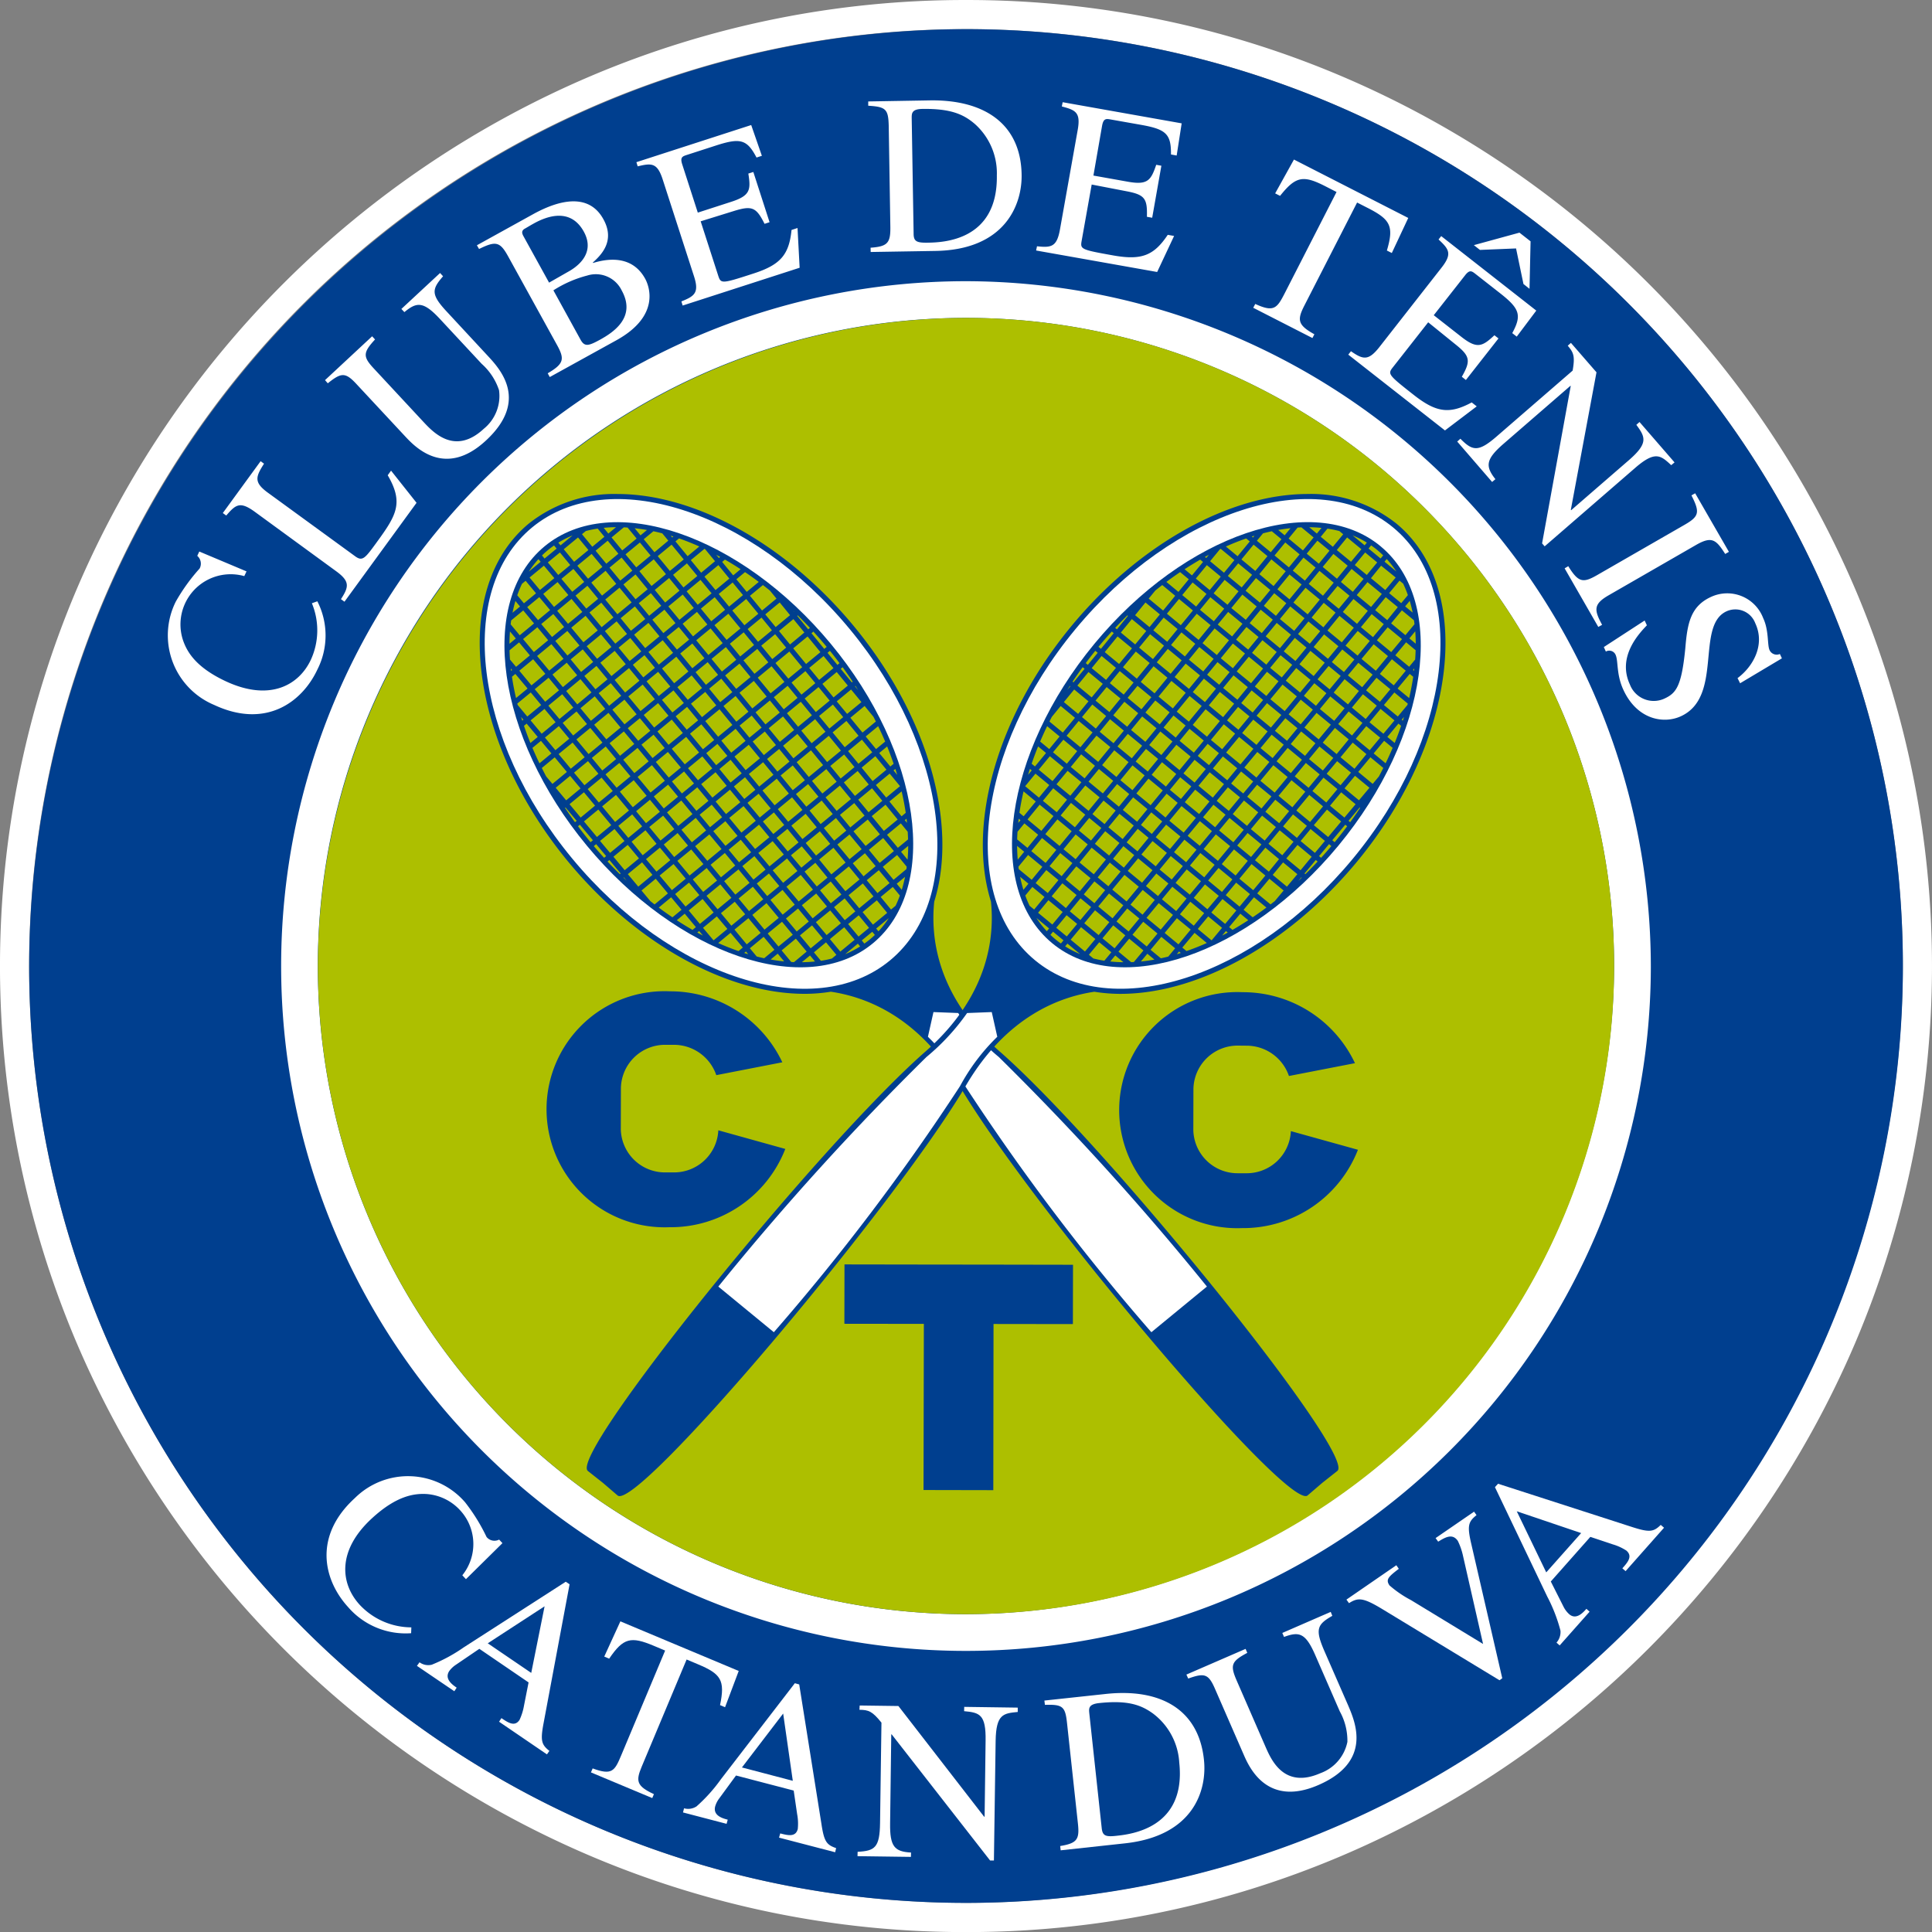 <svg xmlns="http://www.w3.org/2000/svg" width="182.748" height="182.754" viewBox="0 0 182.748 182.754"><rect x="0" y="0" width="182.748" height="182.754" fill="#808080" stroke="none"/><g transform="translate(-373 -18.934)"><path d="M175.6,55.989A92.057,92.057,0,0,0,127.014,7.255,90.444,90.444,0,0,0,91.512,0h-.136A90.462,90.462,0,0,0,55.9,7.186,92.043,92.043,0,0,0,7.241,55.765a91.209,91.209,0,0,0-.1,71A92.046,92.046,0,0,0,55.731,175.5a90.422,90.422,0,0,0,35.5,7.254h.145a90.423,90.423,0,0,0,35.476-7.187A92.054,92.054,0,0,0,175.5,126.988a91.156,91.156,0,0,0,.1-71m-84.366,124A88.618,88.618,0,1,1,179.99,91.511a88.778,88.778,0,0,1-88.754,88.483" transform="translate(373 18.935)" fill="#fff"></path><path d="M91.258,2.508A88.618,88.618,0,1,1,2.509,91,88.788,88.788,0,0,1,91.258,2.508" transform="translate(373.25 19.185)" fill="#003f8f" fill-rule="evenodd"></path><path d="M89.063,24.192a64.78,64.78,0,1,0,64.685,64.88,64.9,64.9,0,0,0-64.685-64.88m-.192,126.085a61.307,61.307,0,1,1,61.4-61.214,61.424,61.424,0,0,1-61.4,61.214" transform="translate(375.405 21.341)" fill="#fff" fill-rule="evenodd"></path><path d="M88.748,27.349a61.307,61.307,0,1,1-61.4,61.218,61.428,61.428,0,0,1,61.4-61.218" transform="translate(375.72 21.655)" fill="#adbf00" fill-rule="evenodd"></path><path d="M21.881,53.188l-4.468-1.88-.192.41a.971.971,0,0,1,.222,1.2,17.66,17.66,0,0,0-2.251,3.124,7.136,7.136,0,0,0,3.626,9.777c4.85,2.271,8.307-.22,9.773-3.362a7.108,7.108,0,0,0-.011-6.441l-.517.185a6.687,6.687,0,0,1-.089,5.329c-1.145,2.457-3.932,3.981-8.065,2.047-2.807-1.315-3.646-2.755-4.031-3.863a4.749,4.749,0,0,1,5.791-6.079Zm1.333-10.425-3.576,4.906.325.235c.888-1.031,1.293-1.371,2.675-.371l7.709,5.63c1.342.974,1.214,1.493.465,2.651l.334.242L37.964,46.7l-2.412-3.042-.316.436c1.548,2.653.8,3.815-1.1,6.423-1.05,1.441-1.292,1.745-1.979,1.241l-8.237-6c-1.382-1-1.17-1.522-.384-2.758Zm16.975-17.8-3.66,3.4.285.3c1.16-.963,1.788-1.042,3.354.639l3.962,4.258a5.759,5.759,0,0,1,1.634,2.484,3.992,3.992,0,0,1-1.433,3.648c-2.738,2.549-4.779.355-5.721-.652L33.925,34c-1.041-1.118-1.041-1.5.112-2.75l-.275-.3-4.456,4.147.262.3c1.283-1.033,1.668-1.064,2.739.1l4.578,4.917c.888.951,3.739,4.025,7.648.39,4.093-3.793,1.325-6.76.152-8.022l-3.818-4.116c-1.545-1.65-1.494-2.138-.395-3.393Zm3.686-2.27c1.586-.781,1.981-.7,2.75.694l4.615,8.368c.739,1.339.688,1.783-.87,2.695l.194.356,6.294-3.475c4.183-2.31,3.122-5.114,2.728-5.83-1.09-1.982-3.089-2.05-4.919-1.488l-.03-.037c.737-.675,2.161-2.005,1-4.1-1.6-2.917-5.042-1.364-6.686-.455L43.672,22.34Zm7.033,3.91a11.055,11.055,0,0,1,3.2-1.4,2.716,2.716,0,0,1,3.264,1.417c1.393,2.522-.789,3.952-2.032,4.64-1.091.6-1.475.714-1.86.018Zm-2.8-5.065c-.163-.284-.276-.566.109-.776.183-.1.444-.266.839-.484,1.333-.741,3.5-1.463,4.73.776s-.981,3.517-1.517,3.81L50.5,25.874ZM74,20.707l-.567.185C73.2,23.253,72.369,24.2,69.8,25.023c-3.052.991-3.052.969-3.324.124l-1.638-5.073L68,19.093c1.707-.528,2.1-.34,2.881,1.219l.474-.153-1.535-4.751-.473.15c.242,1.527.2,2.087-1.628,2.674l-3.152,1.02L63.1,14.706c-.232-.7.02-.776.445-.916l2.766-.894c2.275-.732,2.911-.575,3.81,1.145l.507-.163-1.01-2.911L58.759,14.48l.122.395c1.323-.319,1.859-.351,2.374,1.267l2.94,9.09c.518,1.577.1,1.914-1.18,2.418l.12.392L74.2,24.466Zm6.92,2.269,6.113-.1c6.577-.1,8.215-4.352,8.164-7.21-.073-4.821-3.537-7.114-8.691-7.03l-5.818.1v.406c1.668.1,1.9.312,1.939,1.908l.153,9.555c.02,1.5-.245,1.853-1.87,1.966ZM84.8,10.3c0-.431,0-.839,1-.856,2.718-.042,3.921.519,4.982,1.43a6.24,6.24,0,0,1,2.071,4.853c.1,6.258-5.194,6.345-6.579,6.369-1.021.013-1.293-.135-1.293-.863ZM109.62,21.459l-.6-.107c-1.316,1.975-2.486,2.422-5.144,1.952-3.152-.563-3.142-.587-2.989-1.45l.938-5.259,3.255.628c1.767.331,2.019.684,1.968,2.424l.5.089.869-4.919-.487-.089c-.5,1.466-.8,1.938-2.686,1.6l-3.255-.581.819-4.708c.133-.719.385-.675.84-.593l2.861.506c2.342.419,2.837.858,2.817,2.8l.538.1.473-3.044-11.256-2L99,9.21c1.312.344,1.8.564,1.5,2.232l-1.677,9.409c-.292,1.633-.809,1.735-2.171,1.584l-.084.4,11.45,2.033Zm13.269,9.3c-1.588-.878-1.627-1.362-.972-2.666l5.013-9.795,1.04.53c2.1,1.077,2.467,1.7,1.777,4.01l.467.235,1.555-3.316-10.812-5.525-1.777,3.2.464.235c1.494-1.875,2.193-1.976,4.3-.9l1.041.534-4.9,9.576c-.727,1.415-1.018,1.829-2.788,1.014l-.192.362,5.6,2.863Zm20.35-4.3.1-4.491-1.051-.822-4.313,1.182.574.452,3.417-.14.7,3.364Zm-4.993,11.12-.474-.373c-2.091,1.123-3.334.971-5.455-.688-2.517-1.976-2.507-2-1.963-2.687l3.3-4.205,2.575,2.085c1.4,1.114,1.466,1.555.607,3.067l.385.306,3.082-3.932-.384-.3c-1.134,1.055-1.627,1.33-3.124.151l-2.614-2.047,2.951-3.759c.443-.579.645-.421,1.007-.137l2.284,1.79c1.88,1.472,2.112,2.087,1.183,3.8l.425.331,1.849-2.462-8.993-7.046-.252.318c.987.92,1.323,1.346.272,2.68l-5.89,7.525c-1.031,1.3-1.536,1.151-2.669.366l-.252.324,9.145,7.169Zm18.711,5.3-3.314-3.822-.3.268c.869,1.173,1.14,1.746-.73,3.364L147.177,47.4l-.031-.032,2.428-13.013-2.418-2.782-.3.268c.553.65.7.983.463,2.354l-7.172,6.214c-1.748,1.523-2.3,1.392-3.446.23l-.3.268,3.3,3.822.312-.264c-.979-1.234-.908-1.886.759-3.338l6.345-5.5.019.029-2.708,14.883.243.279,8.558-7.416c1.9-1.65,2.417-1.186,3.414-.262ZM146.56,52.9l3.185,5.542.361-.2c-.765-1.405-.838-1.958.628-2.8l8.278-4.766c1.494-.854,1.889-.466,2.737.863l.352-.2-3.193-5.54-.351.2c.806,1.59.745,1.978-.637,2.774l-8.286,4.766c-1.324.759-1.767.721-2.729-.844Zm20.552,8.512L166.92,61a.742.742,0,0,1-.979-.375c-.221-.486-.048-1.851-.6-3.018a3.64,3.64,0,0,0-4.963-1.992c-1.928.894-2.211,2.546-2.4,4.819-.356,3.649-.87,4.271-1.982,4.788a2.412,2.412,0,0,1-3.262-1.335c-1.223-2.634.859-4.812,1.607-5.6l-.212-.453-3.861,2.511.192.425a.653.653,0,0,1,.918.3c.274.588.053,1.855.749,3.34,1.293,2.788,3.79,3.244,5.447,2.473,4-1.856,1.362-8.558,4.292-9.915a2.014,2.014,0,0,1,2.728,1.124c.962,2.052-.222,4.116-1.678,5.192l.243.486Z" transform="translate(374.438 19.794)" fill="#fff" fill-rule="evenodd"></path><path d="M127.913,130.054l-3.639,2.5.245.338c.7-.43,1.352-.8,1.856-.076a6.274,6.274,0,0,1,.5,1.453l1.889,8.3-6.811-4.145a10.45,10.45,0,0,1-2.038-1.393c-.395-.569-.074-.837.878-1.57l-.232-.34-4.721,3.251.242.337c.86-.541,1.327-.545,3.163.57L130.317,146l.262-.186-2.917-12.657c-.4-1.712-.334-2.132.484-2.772Z" transform="translate(384.519 31.868)" fill="#fff" fill-rule="evenodd"></path><path d="M115.722,138.677l-4.578,1.993.163.377c1.425-.526,2.032-.395,2.95,1.713l2.324,5.329a5.716,5.716,0,0,1,.719,2.887,4,4,0,0,1-2.568,2.965c-3.425,1.493-4.629-1.249-5.181-2.514l-2.749-6.312c-.6-1.406-.477-1.764,1.028-2.562l-.159-.377-5.6,2.431.173.377c1.545-.553,1.92-.455,2.545,1l2.689,6.165c.513,1.182,2.191,5.032,7.08,2.906,5.115-2.225,3.487-5.941,2.82-7.517l-2.253-5.155c-.9-2.071-.687-2.513.749-3.333Z" transform="translate(383.15 32.725)" fill="#fff" fill-rule="evenodd"></path><path d="M91.394,160.537l6.073-.659c6.546-.709,7.793-5.083,7.477-7.93-.513-4.79-4.173-6.757-9.3-6.2l-5.791.623.051.406c1.667-.049,1.923.14,2.091,1.721l1.03,9.5c.163,1.5-.069,1.869-1.677,2.133ZM94.1,147.559c-.04-.43-.089-.839.922-.949,2.685-.289,3.95.159,5.082.971a6.251,6.251,0,0,1,2.506,4.644c.676,6.227-4.587,6.793-5.95,6.94-1.031.115-1.306-.009-1.385-.737Z" transform="translate(381.935 33.419)" fill="#fff" fill-rule="evenodd"></path><path d="M88.932,146.932l-5.062-.071-.01.407c1.475.133,2.071.312,2.032,2.785l-.093,7.195-.048,0-8.106-10.468-3.664-.049-.021.406c.869.012,1.209.129,2.082,1.216l-.133,9.489c-.03,2.324-.485,2.644-2.122,2.728l-.01.413,5.052.068.01-.41c-1.568-.085-2.012-.568-1.979-2.784l.109-8.393h.041l9.308,11.929.361,0,.163-11.324c.041-2.519.73-2.595,2.092-2.726Z" transform="translate(380.336 33.526)" fill="#fff" fill-rule="evenodd"></path><path d="M56.8,155.836c-1.647-.763-1.727-1.24-1.16-2.592L59.891,143.1l1.071.45c2.181.914,2.586,1.506,2.092,3.863l.474.2,1.292-3.43-11.193-4.692-1.525,3.33.464.2c1.342-1.978,2.053-2.13,4.223-1.217l1.071.45L53.7,152.177c-.616,1.47-.867,1.9-2.695,1.224l-.163.377,5.8,2.429Z" transform="translate(378.055 32.807)" fill="#fff" fill-rule="evenodd"></path><path d="M48.4,152.084c-.745-.588-.867-.957-.546-2.642l2.456-13.117-.362-.242-9.652,6.21a15.107,15.107,0,0,1-3.02,1.639,1.4,1.4,0,0,1-1.16-.229l-.245.338,3.536,2.4.223-.338c-.372-.255-1.2-.82-.7-1.574a2.432,2.432,0,0,1,.6-.574l2.244-1.526,4.657,3.178-.434,2.2a5.356,5.356,0,0,1-.423,1.35c-.445.661-1.051.277-1.711-.173l-.222.341,4.527,3.089Zm-5.83-10.177,5.376-3.5-1.263,6.3Z" transform="translate(376.567 32.467)" fill="#fff" fill-rule="evenodd"></path><path d="M144.3,131.545c-.675.661-1.051.732-2.688.207l-12.7-4.1-.295.322,4.952,10.359a15.16,15.16,0,0,1,1.245,3.209,1.5,1.5,0,0,1-.376,1.137l.3.268,2.831-3.191-.3-.273c-.3.341-.969,1.1-1.644.495a2.408,2.408,0,0,1-.508-.668L133.9,136.9l3.739-4.221,2.131.71a4.822,4.822,0,0,1,1.283.589c.6.53.153,1.077-.385,1.674l.306.268,3.637-4.107Zm-10.831,4.491-2.788-5.778,6.091,2.06Z" transform="translate(385.79 31.629)" fill="#fff" fill-rule="evenodd"></path><path d="M73.248,160.411c-.9-.306-1.14-.608-1.392-2.3l-2.1-13.182-.414-.115-7,9.093a15.145,15.145,0,0,1-2.3,2.558,1.443,1.443,0,0,1-1.18.18l-.1.392,4.123,1.077.11-.393c-.444-.113-1.413-.368-1.19-1.248a2.292,2.292,0,0,1,.372-.745l1.6-2.185,5.457,1.424.325,2.226a4.8,4.8,0,0,1,.059,1.415c-.2.767-.9.61-1.658.412l-.112.4,5.307,1.382Zm-8.91-7.629,3.9-5.1.911,6.362Z" transform="translate(378.842 33.336)" fill="#fff" fill-rule="evenodd"></path><path d="M41.279,136.744l3.454-3.408L44.419,133a.955.955,0,0,1-1.191-.251,17.554,17.554,0,0,0-2.032-3.282,7.137,7.137,0,0,0-10.418-.4c-3.957,3.611-2.981,7.758-.646,10.316a7.189,7.189,0,0,0,5.963,2.472l.02-.553a6.719,6.719,0,0,1-4.878-2.126c-1.84-2.005-2.185-5.159,1.2-8.233,2.295-2.093,3.943-2.318,5.116-2.253a4.762,4.762,0,0,1,3.142,1.5,4.705,4.705,0,0,1,.242,6.185Z" transform="translate(375.794 31.564)" fill="#fff" fill-rule="evenodd"></path><path d="M58.663,85.287A11.714,11.714,0,0,1,69.324,92l-6.246,1.217a4.236,4.236,0,0,0-4.04-2.87l-.726,0a4.175,4.175,0,0,0-4.256,4.064l-.01,3.927a4.177,4.177,0,0,0,4.233,4.078l.739,0a4.189,4.189,0,0,0,4.253-3.982l6.334,1.762A11.635,11.635,0,0,1,58.633,107.6a11.167,11.167,0,1,1,.03-22.315" transform="translate(377.676 27.416)" fill="#003f8f" fill-rule="evenodd"></path><path d="M80.164,108.794l6.6.007,7.508.013-.011,5.612-7.507-.01-.021,15.718-6.6-.013.031-15.715-7.518-.009.01-5.615Z" transform="translate(380.224 29.753)" fill="#003f8f" fill-rule="evenodd"></path><path d="M107.931,85.362a11.712,11.712,0,0,1,10.66,6.713l-6.245,1.213a4.237,4.237,0,0,0-4.042-2.867l-.736-.007a4.179,4.179,0,0,0-4.256,4.067l-.01,3.928a4.181,4.181,0,0,0,4.243,4.078l.739,0a4.177,4.177,0,0,0,4.244-3.984l6.344,1.765a11.65,11.65,0,0,1-10.972,7.408,11.167,11.167,0,1,1,.031-22.315" transform="translate(382.575 27.424)" fill="#003f8f" fill-rule="evenodd"></path><path d="M90.476,95.249c-6.14-5.382-6.53-11.056-6.212-14.193,2.253-7.176-.469-17.436-7.617-26.073C70.279,47.284,61.717,42.5,54.3,42.5a12.967,12.967,0,0,0-8.388,2.8c-7.434,6.155-5.754,20.508,3.746,32C56.036,85,64.6,89.778,72.011,89.778a15.364,15.364,0,0,0,2.473-.2c3.193.473,8.266,2.26,12.143,8.858,6.748,11.479,31.149,40.363,32.959,38.786l1.382-1.186,1.426-1.127c1.889-1.494-21.9-30.879-31.918-39.663M72.166,72.076l-.98-1.19,1.147-.948.981,1.19Zm1.451-.579,1.051,1.276-1.148.949-1.05-1.276ZM56.687,60.525l1.152,1.388-1.357,1.121-1.151-1.387Zm-1.662.754-.988-1.191,1.357-1.12.988,1.19Zm11.4,7.337-1.055-1.281,1.349-1.116L67.778,67.5Zm1.654-.747.978,1.189-1.349,1.116-.979-1.188Zm-3.014-.9-.938-1.14L65.48,64.71l.939,1.14Zm-1.307-.834L64.7,67.27l-1.061.877L62.7,67.012Zm-1.371.512-1.226-1.474,1.074-.888,1.219,1.481Zm1.436-1.187-1.219-1.48,1.35-1.116,1.219,1.48ZM62.3,63.607l-1.046-1.27,1.35-1.117,1.046,1.271Zm-.368.3-1.075.889-1.051-1.267,1.08-.893ZM59.5,63.166l-.988-1.19,1.087-.9.983,1.194Zm-1.294-1.558-1.152-1.387,1.094-.9L59.3,60.708Zm-.063.673.988,1.19-1.357,1.121-.987-1.19Zm1.294,1.559,1.052,1.265-1.356,1.121L58.083,64.96ZM60.8,65.474l1.225,1.475-1.355,1.12L59.441,66.6Zm1.53,1.844.943,1.135-1.355,1.121-.943-1.136Zm1.249,1.5L64.637,70.1l-1.354,1.12-1.061-1.276Zm.369-.3L65,67.64l1.055,1.281-1.054.872Zm2.419.775.979,1.187-1.048.867-.983-1.184Zm1.283,1.558L68.8,72.243l-1.04.86L66.6,71.713Zm.368-.306,1.35-1.116,1.148,1.4-1.349,1.115Zm2.8.649.98,1.19L70.448,73.5l-.978-1.19Zm.064-.675-1.148-1.394,1.147-.949,1.149,1.4ZM69.43,68.754l-.979-1.188,1.147-.949.979,1.188Zm-1.283-1.559-1.054-1.281,1.147-.948,1.054,1.281Zm-1.359-1.65-.938-1.139L67,63.458l.939,1.139Zm-1.242-1.508-1.219-1.481,1.147-.948,1.219,1.481Zm-1.523-1.85-1.047-1.27,1.147-.948,1.046,1.27Zm-1.351-1.64-.983-1.194,1.146-.948.984,1.2Zm-.368.306-1.35,1.116-.984-1.194,1.35-1.116ZM59.665,60.4l-1.147-1.392,1.35-1.117,1.147,1.393Zm-1.451-1.761-.983-1.194,1.35-1.116.983,1.193Zm-.368.3-1.1.906-.988-1.19,1.1-.91ZM55.457,58.3l-1.05-1.264,1.107-.916,1.044,1.269Zm-.369.3-1.356,1.121-1.05-1.263,1.356-1.121Zm-2.711-.51L51.389,56.9l1.356-1.121.987,1.188Zm.986,1.936-1.143.947-1.05-1.263,1.145-.947Zm.306.368.988,1.19-1.145.947-.988-1.191Zm1.294,1.558,1.152,1.386-1.145.947L53.819,62.9Zm1.458,1.755.988,1.19-1.145.947-.988-1.19Zm.832,4.077L55.9,68.9l-1.052-1.267L56.2,66.517Zm-.682-1.572,1.145-.946,1.051,1.265-1.145.947Zm2.5.688L60.3,68.375l-1.145.946-1.225-1.474Zm1.53,1.844.943,1.135-1.145.947-.943-1.136Zm1.249,1.5,1.061,1.278-1.145.947-1.061-1.278Zm1.368,1.646.983,1.184-1.145.947-.983-1.184Zm.368-.3,1.356-1.121.983,1.184-1.355,1.12Zm2.644.431,1.154,1.389-1.356,1.12-1.153-1.389Zm1.46,1.757.984,1.185L67.321,76.08,66.338,74.9Zm.368-.3,1.039-.859.98,1.188-1.035.855Zm2.322.7,1.051,1.276-1.027.849L69.35,75.024Zm.369-.306L72.1,72.75l1.051,1.276L71.8,75.141Zm2.7.531.978,1.188L73.086,76.7l-.978-1.19Zm1.283,1.559,1.149,1.4-1.348,1.116-1.15-1.4Zm1.453,1.765,1.016,1.234L75.86,80.068l-1.015-1.232Zm-1.085-2.07,1.148-.949L77.4,76.1l-1.147.949Zm-.3-.369-.979-1.188,1.148-.949.979,1.188Zm-.817-4.088,1.353-1.119,1.051,1.276-1.353,1.118Zm-.3-.369-.98-1.19,1.353-1.119.98,1.19ZM72.4,69.264l-1.149-1.4,1.354-1.12,1.148,1.4ZM70.946,67.5l-.978-1.188,1.354-1.12.979,1.188Zm-1.283-1.558L68.608,64.66l1.354-1.12,1.054,1.281ZM68.3,64.291l-.938-1.139L68.72,62.03l.938,1.14Zm-1.242-1.508L65.842,61.3l1.356-1.12,1.219,1.48Zm-1.524-1.85-1.046-1.27,1.357-1.121,1.046,1.271Zm-1.35-1.639L63.2,58.1l1.357-1.121.984,1.2ZM62.9,57.728l-1.148-1.392,1.358-1.123,1.147,1.393Zm-.371.306-1.146.948L60.237,57.59l1.146-.948Zm-2.6-.814-.982-1.194L60.1,55.08l.982,1.193Zm-1.286-1.562L57.6,54.388l1.146-.947,1.044,1.269Zm-.368.3-1.35,1.117-1.046-1.269,1.351-1.117Zm-2.7-.521L54.6,54.249l1.351-1.117.982,1.193Zm-.369.3-1.108.917-.987-1.188,1.114-.921Zm-2.4-.64-1.154-1.389,1.121-.928,1.148,1.394Zm-.369.306-1.356,1.121L49.93,55.146l1.356-1.123Zm-1.725,1.426-1.143.947L48.418,56.4l1.143-.947Zm.306.368.987,1.188-1.143.947-.987-1.188Zm.829,4.072L50.5,62.4l-1.049-1.262L50.8,60.015Zm.306.367.988,1.19L51.79,63.954,50.8,62.764ZM53.448,63.2,54.6,64.591l-1.352,1.117L52.1,64.323Zm1.458,1.756.988,1.188-1.351,1.118-.988-1.19Zm.626,4.247-1.309,1.083L53.17,69.023l1.309-1.083Zm.307.368,1.225,1.474-1.309,1.083-1.226-1.474Zm.369-.306,1.351-1.117,1.225,1.474-1.351,1.117Zm2.882.726.943,1.136-1.35,1.117-.943-1.136Zm1.249,1.5L61.4,72.776l-1.35,1.116-1.061-1.276Zm1.368,1.646.983,1.184L61.34,75.445l-.984-1.183ZM62.994,74.7l1.153,1.387L62.8,77.2l-1.153-1.387Zm.371-.306,1.145-.947,1.153,1.389-1.145.947Zm2.6.81.984,1.184-1.146.947-.983-1.184Zm1.29,1.551,1.057,1.272-1.146.947L66.113,77.7Zm.368-.3,1.356-1.12L70.039,76.6l-1.356,1.12Zm2.718.52.984,1.185-1.355,1.12-.984-1.185Zm.368-.3,1.026-.848L72.718,77l-1.02.844Zm2.31.71,1.15,1.4-1.013.838L72,78.218Zm1.453,1.767,1.016,1.232-1.007.832-1.019-1.228Zm1.32,1.6,1.011,1.229-1,.827-1.017-1.225Zm.369-.3,1.348-1.115,1.011,1.229-1.348,1.115Zm1.716-1.42,1.148-.949L80.042,79.3l-1.148.949Zm-.3-.369-1.016-1.234,1.148-.95L78.725,77.7Zm-.952-4.254,1.352-1.118,1.149,1.4L77.774,75.79Zm-.3-.369-.979-1.188,1.352-1.118.978,1.188Zm-.61-4.258,1.307-1.081,1.05,1.276-1.307,1.081Zm-.3-.369-.98-1.19,1.308-1.082.98,1.191Zm-1.284-1.559-1.148-1.4,1.307-1.082,1.149,1.4ZM72.67,66.073l-.979-1.188L73,63.8l.979,1.188Zm-1.283-1.558-1.054-1.281,1.309-1.083,1.053,1.281Zm-1.358-1.65-.939-1.14L70.4,60.642l.937,1.14Zm-.782-4.378L70.56,57.4l1.217,1.481-1.312,1.085Zm.849,1.785-1.309,1.083-1.218-1.48,1.309-1.084Zm-2.832-.766-1.046-1.271,1.311-1.083,1.044,1.27Zm-1.35-1.64-.983-1.2,1.311-1.084.983,1.2ZM64.626,56.3l-1.147-1.393,1.311-1.084,1.147,1.393Zm-1.451-1.762-.982-1.193L63.5,52.261l.982,1.193Zm-.369.306-1.357,1.123-.983-1.193,1.358-1.123Zm-2.643-.44-1.046-1.269,1.358-1.124,1.046,1.27Zm-1.35-1.638-.982-1.193,1.358-1.124.982,1.193Zm-.369.306-1.146.947-.982-1.192,1.146-.948Zm-2.432-.615-1.149-1.4,1.146-.948,1.149,1.4Zm-.368.3-1.351,1.117-1.148-1.394,1.35-1.118Zm-2.8-.646-1.015-1.232,1.351-1.117L54.189,51Zm-.368.3-1.123.929-1.02-1.228,1.128-.932ZM50.98,53.655l-1.356,1.123L48.6,53.549l1.357-1.123ZM48.3,53.18l-1.021-1.228,1.358-1.121,1.02,1.227Zm.958,1.9-1.142.946L47.091,54.8l1.143-.947ZM49.2,58.09l-1.353,1.119L46.7,57.823l1.353-1.12Zm.306.368.987,1.189L49.14,60.766l-.987-1.188Zm.62,4.244-1.311,1.083-1.049-1.262,1.311-1.084Zm.306.367.988,1.191-1.309,1.083-.99-1.191Zm1.3,1.558,1.151,1.386L51.569,67.1l-1.152-1.385Zm1.458,1.755.987,1.19-1.309,1.083-.988-1.19Zm.667,4.212L52.54,71.68l-1.053-1.267L52.8,69.329Zm.307.368,1.226,1.475-1.313,1.085-1.226-1.474Zm1.532,1.843.943,1.136-1.312,1.084-.943-1.135Zm.369-.3,1.309-1.083.943,1.136L57,73.635Zm2.558.42L59.681,74.2l-1.309,1.083L57.309,74Zm1.368,1.647.984,1.183-1.309,1.083-.983-1.183Zm1.29,1.551,1.153,1.387L61.12,78.589,59.967,77.2Zm1.459,1.756.984,1.184L62.41,80.14l-.983-1.184Zm.369-.306,1.35-1.116.983,1.184-1.349,1.116Zm2.639.436L66.8,79.277l-1.349,1.115L64.394,79.12Zm1.362,1.64.985,1.186-1.348,1.115-.985-1.186Zm.371-.306,1.145-.947.985,1.185-1.145.948Zm2.435.607,1.157,1.393-1.145.948-1.157-1.393Zm.369-.3,1.353-1.12,1.157,1.392-1.353,1.12Zm2.816.64,1.02,1.228-1.355,1.12L71.743,81.4Zm1.326,1.6L75.44,83.1l-1.355,1.119L73.069,83Zm.583,4.2-.422.35c-.338.087-.684.159-1.041.216l-.664-.8,1.146-.947Zm-.613-1.488,1.355-1.119.983,1.183-1.354,1.119Zm2.643.432.217.262a9.077,9.077,0,0,1-1.414.728Zm.063-.673-.983-1.183,1-.826.979,1.187Zm1.3-.452.246.3c-.153.146-.31.288-.474.423s-.341.269-.518.395l-.247-.3Zm.065-.674-.979-1.187,1.348-1.115.978,1.188Zm1.5-.619a9.067,9.067,0,0,1-.98,1.251l-.217-.263ZM79.2,80.617l1.147-.949.668.811a10.447,10.447,0,0,1-.406.97l-.431.356Zm1.517-1.254.788-.652q-.129.637-.311,1.231Zm-.3-.369L79.4,77.763l1.352-1.117.911,1.108c-.01.077-.022.154-.033.231Zm-1.317-1.6-1.016-1.235,1.351-1.118,1.017,1.235Zm-.748-4.423,1.306-1.081,1.148,1.4L79.5,74.366Zm-.3-.369-.977-1.188,1.306-1.081.978,1.188Zm-.655-4.22L78.695,67.3l1.05,1.276-1.307,1.081Zm-.3-.369-.98-1.191,1.309-1.083.978,1.192ZM75.8,66.451l-1.149-1.4,1.309-1.084,1.148,1.4Zm-1.453-1.766L73.369,63.5l1.311-1.084.977,1.19Zm-.66-4.225,1.355-1.12,1.051,1.282L74.74,61.741Zm.688,1.582-1.311,1.084-1.053-1.28,1.311-1.085Zm-2.668-.566-.938-1.139,1.312-1.085.938,1.14ZM70.925,57.1l1.36-1.125L73.5,57.458,72.142,58.58Zm-.3-.369-1.043-1.271,1.362-1.127L71.981,55.6Zm-.365.3-1.313,1.086L67.9,56.847l1.314-1.086Zm-2.662-.554-.983-1.2,1.314-1.087.983,1.2Zm-1.287-1.564-1.147-1.394,1.315-1.087,1.147,1.394Zm-1.451-1.764-.981-1.193,1.316-1.088.981,1.193Zm-1.284-1.562-1.046-1.27,1.317-1.09L64.887,50.5Zm-.369.306L61.89,52.977l-1.046-1.27,1.312-1.085Zm-2.662-.555-.982-1.193,1.313-1.085.982,1.193Zm-1.285-1.562-1.15-1.4,1.313-1.086,1.15,1.4Zm-.369.306L57.526,51.2l-1.15-1.4,1.359-1.124Zm-2.812-.642-1.015-1.231,1.359-1.124,1.014,1.231Zm-.369.307-1.145.948-1.015-1.232,1.145-.948Zm-2.464-.654-1.013-1.23,1.146-.947,1.011,1.229Zm-.368.3L51.52,50.514l-1.014-1.231,1.352-1.116Zm-1.72,1.423-1.129.935L49,50.525l1.136-.938ZM48.7,50.158l-.984-1.185,1.142-.943.978,1.188Zm-.368.3L46.97,51.584,45.986,50.4l1.358-1.121Zm-.4,3.023-1.143.946L45.764,53.2l1.143-.946Zm-.186,2.85-1.353,1.12-1.021-1.23,1.353-1.119Zm-.265,3.18L46.168,60.6l-1.151-1.385,1.309-1.085Zm.306.368.987,1.188-1.309,1.083-.988-1.188Zm.663,4.208-1.315,1.087-1.05-1.261L47.4,62.829Zm.306.367.989,1.191-1.315,1.087-.99-1.191Zm1.3,1.558L51.2,67.4l-1.314,1.086L48.734,67.1Zm1.457,1.755.988,1.188L51.18,70.045l-.988-1.188Zm.67,4.211-1.361,1.126-1.055-1.264,1.363-1.127Zm.307.368,1.226,1.474-1.357,1.123-1.229-1.472Zm1.533,1.843.943,1.135L53.6,76.446l-.947-1.132Zm1.25,1.5,1.062,1.278-1.349,1.116-1.066-1.275Zm.365-.3,1.312-1.084L58,75.587l-1.311,1.084Zm2.679.562.984,1.183-1.311,1.084L57,77.039Zm1.29,1.551,1.153,1.387-1.309,1.083L58.288,78.59Zm1.459,1.756.984,1.183-1.309,1.082-.984-1.182Zm1.289,1.55L63.4,82.085,62.1,83.166l-1.058-1.272Zm.369-.3,1.309-1.082L65.081,80.7,63.773,81.78Zm2.673.559.985,1.186-1.308,1.082-.986-1.186Zm1.291,1.555,1.159,1.393L66.529,85.1,65.37,83.7Zm.369-.306L68.4,81.2l1.157,1.393-1.348,1.115Zm2.811.646,1.019,1.226L69.531,85.3l-1.018-1.226Zm.369-.307,1.146-.947,1.019,1.227-1.146.947Zm2.47.649,1.017,1.225-1.145.947-1.017-1.224Zm.28,3.414q-.605.064-1.245.07l.772-.639Zm8.755-9.631-.613-.745.673-.556q0,.666-.059,1.3m.055-1.92-.973.8L79.8,74.736l1.306-1.081.65.792c.015.242.027.483.034.72m-.1-1.559-.212-.257.167-.139c.016.132.031.264.045.4m-.121-.954-.395.328-1.148-1.4,1.156-.957q.239,1.019.387,2.024m-1.847-1.438-.977-1.187,1.307-1.081.977,1.188Zm1.043-2.147-.349-.423.173-.142c.06.188.119.377.176.565m-.338-1.053-.314.261L79.061,67l.751-.621q.333.818.612,1.637m-.8-2.1-.862.712-.98-1.192,1.179-.975q.353.726.663,1.455m-1.108-2.343c.077.15.153.3.228.447l-1.265,1.047-1.148-1.4,1.35-1.117Zm-1.7-2.922c.087.133.172.267.255.4l-.3-.364Zm.564,1.533L76.022,63.3l-.979-1.188L76.4,60.993Zm-1.778-3.3q.493.676.95,1.366l-.084.069-1.05-1.283ZM74.4,57.331q.465.577.906,1.167l-.2.167-.936-1.142Zm.334,1.638-1.355,1.12-.938-1.139L73.8,57.828Zm-1.9-3.454q.642.7,1.26,1.446l-.233.192L72.653,55.67Zm-1.479-1.533q.585.574,1.153,1.18l-.165.137-1.042-1.272Zm-.347-.335-.011.01-.073-.09c.028.027.056.054.084.08m-.379.314-1.363,1.127-.983-1.2,1.366-1.129Zm-1.909-2.33.624.762-1.365,1.129-1.147-1.394,1.229-1.016q.33.254.659.519m-1.05-.817-1.141.944-.981-1.194.819-.677q.656.442,1.3.927m-3.2-2.111c.5.285.991.589,1.482.909l-.7.584-1.044-1.272Zm-.449-.251-.123.1-.25-.3q.186.1.373.2m-1.419-.729.931,1.134L62.22,49.947l-.981-1.193,1.29-1.066.077.037M60.127,46.7q.957.333,1.919.763l-1.11.918-1.15-1.4Zm-.535-.178-.111.091-.141-.172.252.08m-1.059-.308.579.7L57.8,48.008l-1.014-1.23.915-.756c.276.058.554.123.832.2m-1.44-.316-.611.506-.554-.674q.579.063,1.165.168M54.9,45.654c.12,0,.24.014.361.022l.853,1.037-1.359,1.125L53.742,46.61Zm-.739-.011-.722.6L53,45.7q.567-.056,1.162-.062M51.31,46a10.67,10.67,0,0,1,1.123-.228l.635.772-1.146.946L50.945,46.3Zm.244,1.8L50.2,48.913l-.98-1.188,1.352-1.116Zm-1.5-1.381-1.137.939-.211-.255a8.964,8.964,0,0,1,1.348-.684m-2.337,1.393c.19-.157.387-.3.588-.444l.243.295-1.143.944-.243-.294c.177-.174.363-.342.555-.5m-.889.849.209.251-1.119.925a9.156,9.156,0,0,1,.91-1.175m-1.558,2.331.345-.286.985,1.185-1.145.946-.631-.761a10.915,10.915,0,0,1,.445-1.084m-.62,1.625.436.526-.711.587q.115-.572.275-1.113m-.4,1.837,1.142-.944,1.022,1.23-1.355,1.12-.86-1.035c.015-.125.032-.248.049-.372m-.117,1.041.557.671-.6.5c0-.4.018-.789.046-1.171m-.042,1.789.906-.75,1.021,1.23-1.309,1.084-.574-.689c-.021-.3-.036-.587-.044-.875M44.216,59l.125.152-.1.081c-.009-.078-.019-.156-.026-.233m.1.792.328-.272L45.8,60.9l-1.092.9q-.239-1.014-.387-2.016m.513,2.532L46.1,61.272l.987,1.189-1.316,1.088-.908-1.092c-.012-.044-.023-.089-.035-.134m.469,1.618c-.038-.12-.077-.239-.114-.358l.223.268Zm.162.487.253-.209,1.05,1.261-.694.573q-.331-.811-.609-1.625m.8,2.087.807-.667.989,1.19-1.132.937q-.353-.727-.664-1.459m1.3,2.7c-.142-.265-.279-.532-.413-.8l1.22-1.009,1.152,1.385-1.368,1.13Zm2.265-.055.988,1.189L49.45,71.476l-.991-1.187Zm-.748,2.623-.016-.026.02.024Zm1.208,1.76q-.49-.673-.943-1.357l.045-.037,1.057,1.263Zm1.471,1.894q-.615-.745-1.185-1.51l.179-.148,1.23,1.472Zm1.283,1.475q-.495-.543-.975-1.109l.223-.185.947,1.132Zm1.49,1.546q-.592-.581-1.165-1.193l.177-.146,1.065,1.275Zm.347.334.037-.031.275.33c-.1-.1-.209-.2-.312-.3m.406-.335,1.349-1.116.984,1.183L56.27,79.638Zm2.131,2.55-.837-1,1.345-1.114,1.154,1.386-1.261,1.043c-.134-.1-.268-.209-.4-.314m.793.612,1.175-.973.984,1.183-.862.712c-.435-.294-.869-.6-1.3-.922m3.2,2.112c-.5-.286-1-.593-1.49-.915l.75-.62,1.058,1.272Zm.45.25.175-.145.357.43q-.267-.139-.532-.285m.54-.446,1.308-1.082L64.7,83.64l-1.308,1.081Zm3.361,2.2q-.958-.331-1.922-.762L65,84.007,66.16,85.4Zm.535.178.168-.139.214.257c-.128-.037-.255-.078-.383-.119m1.188.34-.652-.784,1.308-1.082,1.018,1.226-.972.8q-.351-.074-.7-.164m1.311.283.671-.554.609.733q-.635-.064-1.28-.179m1.947.232-.907-1.092,1.347-1.114L72.2,85.781l-1.2,1c-.084,0-.168-.011-.252-.015" transform="translate(377.104 23.162)" fill="#003f8f"></path><path d="M46.177,45.625c7.237-5.977,20.734-1.655,30.059,9.619s11.035,25.342,3.812,31.323-20.723,1.655-30.061-9.619S38.955,51.6,46.177,45.625M47.371,47.4c6.354-5.254,18.509-1.107,27.068,9.23S84.776,79.69,78.431,84.948s-18.52,1.1-27.068-9.23S41.017,52.654,47.371,47.4" transform="translate(377.147 23.205)" fill="#fff" fill-rule="evenodd"></path><path d="M80.357,87.072l-.523,2.337a19.2,19.2,0,0,1,3.524,4.668,210.558,210.558,0,0,0,17.611,23.277l5.254-4.318a259.714,259.714,0,0,0-19.68-21.71,21.211,21.211,0,0,1-3.851-4.165Z" transform="translate(380.939 27.594)" fill="#fff" fill-rule="evenodd"></path><path d="M50.588,134.912l1.426,1.127,1.382,1.186c1.81,1.577,26.21-27.307,32.958-38.786,3.879-6.6,8.952-8.385,12.144-8.858a15.353,15.353,0,0,0,2.473.2c7.41,0,15.974-4.783,22.351-12.482,9.5-11.489,11.179-25.842,3.746-32a12.963,12.963,0,0,0-8.388-2.8c-7.416,0-15.977,4.783-22.345,12.482-7.147,8.637-9.87,18.9-7.618,26.073.318,3.137-.07,8.811-6.211,14.194-10.015,8.785-33.808,38.169-31.918,39.662m49.08-63.784.98-1.19,1.147.948-.98,1.19Zm.843,1.317L99.46,73.722l-1.147-.949L99.364,71.5Zm17.139-10.8L116.5,63.034l-1.356-1.121,1.152-1.386Zm-1.05-1.49.988-1.19,1.356,1.121-.988,1.19ZM105.2,67.5l1.054-1.281,1.35,1.116-1.055,1.281Zm1.044,1.486-.979,1.187-1.349-1.116.978-1.187Zm.314-3.137.938-1.14,1.35,1.116-.939,1.14Zm3.723,1.163-.943,1.135-1.061-.877.938-1.139Zm-.762-1.251,1.219-1.48,1.073.887-1.225,1.475ZM107.8,64.34l1.219-1.48,1.349,1.116-1.219,1.481Zm1.523-1.849,1.047-1.27,1.35,1.116-1.047,1.27Zm2.765.151,1.081.894L112.121,64.8l-1.074-.888Zm.3-.369.984-1.194,1.086.9-.988,1.19Zm1.287-1.565,1.147-1.392,1.094.9-1.152,1.387Zm2.508,2.695-.988,1.19-1.356-1.121.988-1.19Zm-1.3,1.558-1.051,1.267-1.356-1.121,1.051-1.265ZM113.541,66.6l-1.226,1.475-1.356-1.121,1.226-1.475Zm-1.532,1.843-.943,1.136-1.356-1.12.943-1.136Zm-1.249,1.5L109.7,71.218l-1.356-1.12,1.061-1.276Zm-2.785-.148-1.054-.872,1.055-1.282,1.06.876Zm-.307.368-.983,1.184-1.048-.866.979-1.188Zm-1.289,1.552L105.225,73.1l-1.04-.86,1.148-1.394Zm-2.563.223-1.349-1.115,1.148-1.4,1.349,1.116Zm-.3.369-.98,1.19-1.349-1.115.98-1.19Zm-2.561-2.738,1.149-1.4,1.147.949L102.1,70.517ZM102.4,67.8l.979-1.187,1.147.948-.979,1.188Zm1.284-1.558,1.054-1.281,1.147.948-1.055,1.281Zm1.359-1.65.938-1.139,1.147.948-.938,1.139Zm1.242-1.508,1.219-1.48,1.146.948-1.219,1.48Zm1.523-1.85,1.047-1.27,1.146.948-1.046,1.271Zm1.351-1.639.983-1.194,1.147.948-.984,1.194Zm2.5.058,1.35,1.116-.983,1.194-1.35-1.116Zm.3-.369,1.147-1.393,1.35,1.117L113.316,60.4Zm1.451-1.762.982-1.193,1.351,1.116-.983,1.194Zm2.7.229,1.1.909-.987,1.19-1.1-.906Zm.3-.369,1.046-1.269,1.107.917-1.05,1.263Zm2.521-.047,1.357,1.121-1.05,1.263L117.893,58.6Zm.306-.368.987-1.188,1.357,1.121-.987,1.189Zm1.419,1.8,1.143.946-1.049,1.263-1.145-.946Zm-.211,2.576-.988,1.191-1.143-.947.988-1.19ZM119.163,62.9l-1.152,1.386-1.143-.947,1.151-1.386Zm-1.458,1.755-.988,1.19-1.143-.947.987-1.19Zm-.925,1.864,1.351,1.118L117.08,68.9l-1.351-1.117Zm-1.422.961-1.145-.947,1.052-1.265,1.145.946Zm-.306.368-1.226,1.475-1.145-.947,1.226-1.475Zm-1.532,1.844-.943,1.135-1.145-.947.943-1.135Zm-1.249,1.5-1.061,1.278-1.145-.947,1.061-1.278Zm-1.367,1.646-.984,1.184-1.145-.947.984-1.184Zm-2.5-.068-1.355-1.12.983-1.184,1.355,1.121Zm-.306.368-1.154,1.389-1.355-1.119,1.153-1.39Zm-1.46,1.757-.984,1.185-1.355-1.12.984-1.185Zm-2.708-.24L102.9,73.8l.978-1.188,1.039.859Zm-.306.367L102.574,76.3l-1.027-.849L102.6,74.17Zm-2.452.118-1.349-1.115,1.051-1.276,1.349,1.116Zm-.3.371-.98,1.188-1.348-1.115.978-1.19ZM99.59,77.07l-1.15,1.4-1.348-1.115,1.15-1.4Zm-1.453,1.766L97.12,80.069l-1.348-1.115,1.016-1.234Zm-1.413-1.79L95.576,76.1l1.15-1.4,1.147.949Zm.307-2.715.979-1.189,1.147.949-.979,1.189Zm.914-1.864L96.59,71.349l1.05-1.276,1.353,1.119Zm0-2.763.981-1.191,1.353,1.119-.98,1.19Zm1.284-1.56,1.149-1.4,1.354,1.119-1.149,1.4Zm1.453-1.766.977-1.188,1.355,1.12-.978,1.189Zm1.283-1.558,1.053-1.281,1.356,1.12-1.054,1.281Zm1.358-1.65.938-1.14,1.356,1.121-.938,1.139Zm1.242-1.51,1.218-1.48,1.356,1.121-1.218,1.48Zm1.523-1.849,1.046-1.27,1.356,1.12-1.046,1.271Zm1.35-1.64.983-1.2,1.357,1.123-.983,1.194Zm1.287-1.565,1.147-1.393,1.357,1.123-1.147,1.393Zm2.873.035,1.146.948L111.6,58.982l-1.147-.947Zm.3-.369.983-1.193,1.146.947-.983,1.194Zm1.286-1.562,1.046-1.269,1.146.948-1.046,1.269Zm2.56-.016,1.35,1.117-1.044,1.269-1.35-1.117Zm.3-.369.982-1.193,1.35,1.117-.982,1.193Zm2.7.23,1.114.92-.987,1.19-1.109-.918Zm.3-.369,1.148-1.394,1.12.927-1.153,1.39Zm2.636-.162,1.357,1.123L121.9,56.533l-1.357-1.121Zm1.725,1.428,1.143.946-1.152,1.388-1.145-.946Zm-.314,2.7-.987,1.188-1.145-.946.987-1.188Zm-.925,1.862,1.353,1.119L122.486,62.4l-1.353-1.118Zm0,2.749-.989,1.191-1.352-1.118.988-1.191Zm-1.3,1.559-1.152,1.386-1.352-1.118,1.152-1.386Zm-1.458,1.754-.988,1.19-1.351-1.117.987-1.19ZM118.5,67.94l1.311,1.083-1.052,1.267-1.311-1.083Zm-.048,2.718-1.226,1.474-1.309-1.083,1.226-1.474Zm-2.9.087L114.2,69.628l1.226-1.475,1.351,1.117Zm-.306.367-.943,1.136-1.35-1.117L113.891,70Zm-1.249,1.5-1.062,1.278-1.35-1.117,1.061-1.278Zm-1.369,1.646-.983,1.183-1.35-1.116.984-1.184Zm-1.289,1.551L110.183,77.2l-1.35-1.116,1.153-1.389Zm-2.873-.033-1.145-.947,1.153-1.389,1.145.947Zm-.306.368-.984,1.184-1.145-.947.984-1.184Zm-1.29,1.551-1.057,1.272-1.145-.947,1.057-1.272Zm-2.571.021-1.354-1.12L104,75.328l1.355,1.12Zm-.306.368-.985,1.185-1.354-1.119.985-1.186Zm-2.708-.24-1.02-.843.979-1.19,1.026.848Zm-.306.368-1.157,1.392-1.013-.838,1.15-1.4Zm-1.462,1.76L98.5,81.206l-1.006-.832L98.5,79.141Zm-1.326,1.6L97.173,82.8l-1-.827,1.013-1.228Zm-2.386.093-1.349-1.115,1.013-1.229,1.348,1.115Zm-1.717-1.42L92.939,79.3l1.011-1.228,1.148.949Zm.168-2.547,1.017-1.234,1.147.949L95.4,78.648Zm.951-1.909-1.351-1.119L95,73.277l1.352,1.118Zm.1-2.884.978-1.188,1.353,1.118-.979,1.188Zm.914-1.864-1.307-1.081,1.05-1.276,1.307,1.081Zm.046-2.726.98-1.192,1.307,1.082-.98,1.191Zm1.284-1.561,1.148-1.4,1.308,1.083-1.149,1.4ZM99,64.991l.977-1.188,1.308,1.082-.977,1.188Zm1.282-1.559,1.054-1.281,1.308,1.083L101.6,64.515Zm1.358-1.65.938-1.139,1.309,1.082-.938,1.14Zm.873-1.814L101.2,58.883l1.217-1.481,1.313,1.085Zm1.586-1.175,1.311,1.083-1.218,1.48-1.309-1.083Zm.3-.371,1.046-1.27,1.311,1.084-1.046,1.27Zm1.35-1.64.983-1.194,1.311,1.084-.983,1.194Zm1.286-1.565,1.147-1.393,1.312,1.084L108.356,56.3Zm1.451-1.762.981-1.193,1.313,1.084-.983,1.193Zm2.663.2,1.358,1.123-.983,1.193-1.357-1.123Zm.3-.369,1.046-1.27,1.358,1.124L112.819,54.4Zm1.349-1.639.982-1.193,1.359,1.124-.983,1.193Zm2.71.236,1.146.948-.983,1.193-1.145-.948Zm.3-.369,1.149-1.4,1.145.948-1.149,1.4Zm2.663-.143,1.349,1.118-1.148,1.394-1.35-1.117Zm.3-.369,1.015-1.231,1.35,1.117-1.015,1.232Zm2.734.191,1.127.933-1.02,1.228-1.123-.929Zm1.5,1.238,1.356,1.123-1.02,1.228L122,53.655Zm.306-.368,1.02-1.228,1.357,1.121-1.02,1.228Zm1.418,1.8,1.143.947-1.02,1.229-1.143-.947Zm.187,2.85,1.352,1.12-1.151,1.385-1.353-1.119Zm-.1,2.874-.988,1.188-1.352-1.119.987-1.188ZM123.9,61.44l1.311,1.083-1.05,1.262L122.855,62.7Zm-.044,2.713-.99,1.19L121.56,64.26l.99-1.191Zm-1.3,1.558L121.413,67.1,120.1,66.014l1.152-1.385Zm-1.458,1.754-.987,1.19-1.311-1.083.988-1.19Zm-.926,1.864,1.314,1.086-1.053,1.265-1.313-1.086Zm-.045,2.72-1.227,1.474L117.6,72.438l1.226-1.475ZM118.6,73.891l-.944,1.135-1.312-1.085.943-1.135Zm-2.624-.255-1.309-1.083.943-1.136,1.309,1.083Zm-.307.367-1.061,1.278L113.3,74.2l1.062-1.278ZM114.3,75.65l-.984,1.183-1.308-1.083.983-1.183Zm-1.29,1.551-1.153,1.387-1.308-1.083,1.153-1.387Zm-1.459,1.756-.984,1.183-1.308-1.082.983-1.184Zm-2.662-.2-1.35-1.115.984-1.184,1.349,1.115Zm-.306.367-1.058,1.272-1.349-1.115,1.058-1.272Zm-1.363,1.64-.986,1.186-1.348-1.115.985-1.186Zm-2.7-.234-1.145-.947.984-1.186,1.146.947Zm-.306.368-1.158,1.393-1.145-.948,1.157-1.392Zm-2.671.141-1.355-1.12,1.157-1.393,1.355,1.12Zm-.306.367-1.02,1.228-1.353-1.12,1.019-1.228ZM99.913,83,98.9,84.224,97.541,83.1l1.017-1.224Zm-.954,1.9,1.146.947-.665.8c-.356-.055-.7-.129-1.041-.215l-.422-.349Zm-1.351.877-1.354-1.118.983-1.184,1.355,1.119Zm-.463.239a8.95,8.95,0,0,1-1.415-.728l.218-.262ZM94.89,83.53l.979-1.189,1,.826-.983,1.183Zm.688,1.188-.247.3c-.176-.125-.35-.255-.517-.395s-.321-.277-.474-.423l.246-.3Zm-2.406-2.608.978-1.188L95.5,82.037l-.978,1.187Zm1.044,1.483L94,83.856a9.217,9.217,0,0,1-.981-1.25ZM92.8,81.806l-.432-.357c-.148-.312-.285-.634-.406-.969l.668-.812,1.148.949Zm-1.016-1.865a12.517,12.517,0,0,1-.311-1.231l.788.652Zm-.438-1.956c-.011-.077-.023-.153-.033-.231l.913-1.108,1.351,1.118L92.57,78.993Zm1.184-1.709,1.016-1.236L94.9,76.16l-1.017,1.234Zm.951-1.911-1.306-1.081,1.148-1.4,1.307,1.081Zm.146-2.845.977-1.188,1.307,1.081L94.938,72.6Zm.913-1.862-1.307-1.081L94.286,67.3l1.308,1.082Zm.045-2.727.98-1.192,1.308,1.082-.98,1.191Zm1.283-1.562,1.149-1.4,1.309,1.083-1.149,1.4ZM97.325,63.6l.977-1.188L99.613,63.5l-.979,1.19Zm.917-1.861-1.352-1.119,1.05-1.282,1.354,1.12Zm1.417-.979,1.312,1.084-1.053,1.281-1.311-1.084Zm.3-.371.937-1.14,1.312,1.085-.937,1.14Zm.875-1.812-1.357-1.123,1.215-1.483,1.36,1.125ZM101,55.605l1.042-1.273,1.363,1.127L102.36,56.73Zm2.771.156,1.314,1.086-1.046,1.27-1.313-1.086Zm.3-.371.982-1.2,1.315,1.086-.983,1.2Zm1.286-1.566,1.146-1.394,1.315,1.087-1.146,1.394Zm1.45-1.765.981-1.193,1.316,1.088-.982,1.193Zm1.284-1.562,1.044-1.271,1.316,1.09-1.044,1.27Zm2.73.123,1.313,1.085-1.046,1.27-1.313-1.084Zm.3-.369.981-1.193,1.313,1.085-.982,1.193Zm1.285-1.562,1.15-1.4,1.313,1.087-1.15,1.4Zm2.832-.006,1.358,1.125-1.15,1.4L114.1,50.081Zm.3-.369,1.014-1.231,1.359,1.125-1.014,1.231Zm2.742.2,1.144.947-1.014,1.232-1.145-.948Zm.3-.371,1.013-1.228,1.145.946-1.012,1.23Zm2.527.023,1.351,1.116-1.014,1.231-1.35-1.118Zm1.721,1.422,1.135.938-1.019,1.227-1.129-.935Zm.3-.369.98-1.189,1.141.942-.984,1.185Zm2.49.058L127,50.4l-.985,1.185-1.357-1.121Zm.437,2.979,1.143.946L126.2,54.431l-1.143-.946Zm.185,2.85,1.355,1.12-1.021,1.229-1.353-1.12Zm.4,3.023,1.311,1.084L126.814,60.6,125.5,59.515Zm-.147,2.838-.987,1.188-1.311-1.084.987-1.189Zm-.925,1.861,1.316,1.088-1.049,1.261-1.316-1.087Zm-.038,2.718-.991,1.19-1.315-1.087.989-1.191Zm-1.3,1.558L123.1,68.49,121.781,67.4l1.152-1.385Zm-1.458,1.753-.99,1.188-1.314-1.086.988-1.188Zm-.931,1.859,1.364,1.127-1.057,1.264-1.361-1.125Zm0,2.758-1.23,1.472-1.357-1.123L120.5,72.35Zm-1.537,1.839-.947,1.132-1.353-1.119.944-1.135Zm-1.253,1.5L118,78.089l-1.35-1.116,1.063-1.278Zm-2.78-.143-1.311-1.084,1.062-1.278,1.312,1.084Zm-.307.368L115,78.222l-1.311-1.083.983-1.184Zm-1.29,1.551-1.153,1.386-1.309-1.083,1.153-1.387Zm-1.46,1.755-.983,1.182-1.309-1.082.983-1.183Zm-1.289,1.55-1.059,1.271-1.308-1.081,1.058-1.272Zm-2.735-.115L107.9,80.7l1.058-1.272,1.308,1.082Zm-.307.368-.986,1.186-1.308-1.082.986-1.186ZM107.61,83.7,106.452,85.1l-1.308-1.083,1.158-1.393Zm-2.835.006-1.348-1.115,1.158-1.393,1.348,1.115Zm-.306.368L103.45,85.3,102.1,84.187l1.018-1.226Zm-2.737-.195-1.145-.947,1.019-1.227,1.145.948Zm-.306.369-1.017,1.224-1.146-.947,1.017-1.225Zm-.953,1.9.773.639c-.425,0-.841-.026-1.246-.07ZM91.187,75.784l.674.556-.613.745q-.054-.635-.06-1.3m.038-1.338.651-.792,1.305,1.081-1.016,1.236-.973-.8c.005-.237.018-.478.033-.72m.114-1.235.167.139-.211.257c.013-.132.027-.263.044-.4M91.8,70.63l1.156.955-1.148,1.4-.4-.328q.148-1,.388-2.023m.153-.495.976-1.188,1.307,1.081-.977,1.188ZM92.4,68.5l.172.142-.347.423c.056-.188.114-.377.176-.565m.774-2.125.751.621-1.049,1.276-.314-.259q.279-.82.612-1.638m.854-1.915,1.18.975-.98,1.192-.862-.712q.31-.729.662-1.455m1.282-1.908,1.35,1.116-1.149,1.4-1.265-1.047c.075-.15.151-.3.229-.446Zm.91-1.867-.3.365.255-.4Zm.368.306,1.352,1.118L96.96,63.3l-1.35-1.117Zm.986-1.958L96.52,60.317l-.084-.069q.458-.688.951-1.366Zm1.238-1.512-.935,1.141-.2-.167q.44-.589.906-1.165Zm.369.3,1.357,1.123-.937,1.14L98.243,58.97Zm1.149-2.158-1.215,1.483-.232-.192q.617-.744,1.26-1.446Zm1.346-1.643L100.631,55.3l-.165-.136q.567-.607,1.152-1.181Zm.377-.46-.074.089-.011-.009.085-.08m1.276-.8,1.364,1.129-.982,1.2-1.363-1.127Zm1.585-1.651,1.229,1.016L105,53.524l-1.366-1.129.624-.763q.328-.266.657-.519m1.694-1.225.819.678-.98,1.193-1.142-.944q.646-.483,1.3-.927m2.168-.962L107.729,50.2l-.7-.584c.491-.32.986-.624,1.482-.909Zm.553-.674-.25.3-.123-.1c.124-.068.248-.136.373-.2m1.124-.565,1.291,1.066-.982,1.194-1.317-1.09.931-1.134.077-.037m2.745-.7-1.151,1.4-1.109-.918q.96-.43,1.919-.763Zm.444-.541-.141.17-.11-.09c.084-.027.167-.055.251-.08m1.64-.424.914.756-1.014,1.231-1.312-1.087.579-.7c.278-.074.555-.137.832-.2m1.773-.287-.555.673-.611-.506c.391-.069.781-.126,1.166-.167m2.185.875-1.011,1.228-1.359-1.125.854-1.037c.12-.008.241-.018.361-.022Zm.745-.9-.441.534-.722-.6c.4,0,.785.025,1.163.063m2.053.6-.979,1.188-1.146-.947.635-.772a10.981,10.981,0,0,1,1.124.228Zm.369.3,1.351,1.116-.979,1.188L121.428,47.8Zm1.866.491-.21.255-1.138-.939a9.013,9.013,0,0,1,1.348.684m1.546,1.212-.244.292-1.142-.943.243-.3c.2.141.4.287.588.445s.377.327.555.5m1.243,1.522-1.118-.924.209-.252a9.245,9.245,0,0,1,.909,1.175m1.093,2.241-.631.76-1.143-.946.984-1.185.345.286a10.566,10.566,0,0,1,.445,1.085m.45,1.652-.711-.587.437-.526q.16.539.275,1.113m.175,1.1-.86,1.035-1.353-1.119,1.021-1.23,1.142.943c.019.123.035.247.049.372m.114,1.84-.6-.5.557-.671c.03.382.044.773.047,1.171m-.049,1.493-.573.689-1.311-1.084,1.022-1.229.9.749q-.012.432-.044.875m-.106,1.076-.1-.081.126-.152c-.009.078-.018.155-.027.233m-.463,2.575-1.093-.9,1.151-1.384.329.272q-.148,1-.387,2.016m-.162.651-.908,1.091-1.317-1.088.988-1.188,1.271,1.052c-.011.044-.023.089-.034.134m-.543,1.393.222-.268c-.036.12-.075.24-.113.358Zm-.662,2.2-.694-.573,1.049-1.261.254.209q-.279.813-.609,1.625m-.858,1.921-1.132-.936.991-1.191.807.667q-.312.731-.665,1.459m-1.223,1.948-1.368-1.131,1.152-1.385,1.22,1.009c-.134.267-.272.534-.414.8Zm-.307.367-.992,1.186-1.364-1.128.99-1.189ZM123.9,71.78l.02-.024-.018.026Zm-1.363,1.632,1.055-1.263.046.038q-.455.683-.944,1.356ZM121,75.251l1.229-1.472.18.15q-.571.764-1.185,1.508Zm-1.253,1.5.947-1.134.222.185q-.48.567-.974,1.109Zm-1.373,1.643,1.066-1.275.176.146q-.572.613-1.164,1.193Zm-.583.7.276-.33.037.032c-.1.1-.208.2-.313.3m-1.08.546-1.346-1.114.983-1.183,1.349,1.116Zm-1.545,1.683L113.9,80.279l1.153-1.386,1.346,1.113-.837,1c-.134.106-.267.211-.4.314m-1.689,1.22-.862-.712.983-1.183,1.176.973q-.645.482-1.3.922m-2.226.927,1.059-1.272.75.62c-.495.322-.992.629-1.491.915Zm-.663.8.357-.429.175.144c-.177.1-.355.192-.532.285m-.995.455-1.307-1.081.986-1.186,1.308,1.081Zm-2.772.681,1.159-1.393,1.16.96q-.961.43-1.921.763Zm-.52.627.214-.258.168.139c-.128.041-.255.081-.383.12m-1.508.384-.973-.8,1.019-1.226,1.307,1.082-.651.784q-.353.089-.7.164m-1.889.3.61-.733.671.555c-.43.076-.858.136-1.281.178m-.918.068-1.206-1,1.017-1.224,1.348,1.114-.907,1.092c-.085.005-.168.012-.252.015" transform="translate(378.02 23.162)" fill="#003f8f"></path><path d="M123.33,45.625c7.222,5.979,5.515,20.046-3.81,31.323S96.7,92.542,89.46,86.567s-5.516-20.05,3.812-31.323,22.822-15.6,30.059-9.619M122.136,47.4c6.355,5.256,4.558,17.981-3.991,28.321S97.432,90.2,91.077,84.948s-4.558-17.977,3.991-28.321,20.715-14.484,27.068-9.23" transform="translate(381.451 23.205)" fill="#fff" fill-rule="evenodd"></path><path d="M87.664,87.072l.523,2.337a19.2,19.2,0,0,0-3.524,4.668,210.558,210.558,0,0,1-17.611,23.277L61.8,113.038a259.717,259.717,0,0,1,19.68-21.71,21.212,21.212,0,0,0,3.851-4.165Z" transform="translate(379.146 27.594)" fill="#fff" fill-rule="evenodd"></path></g></svg>
